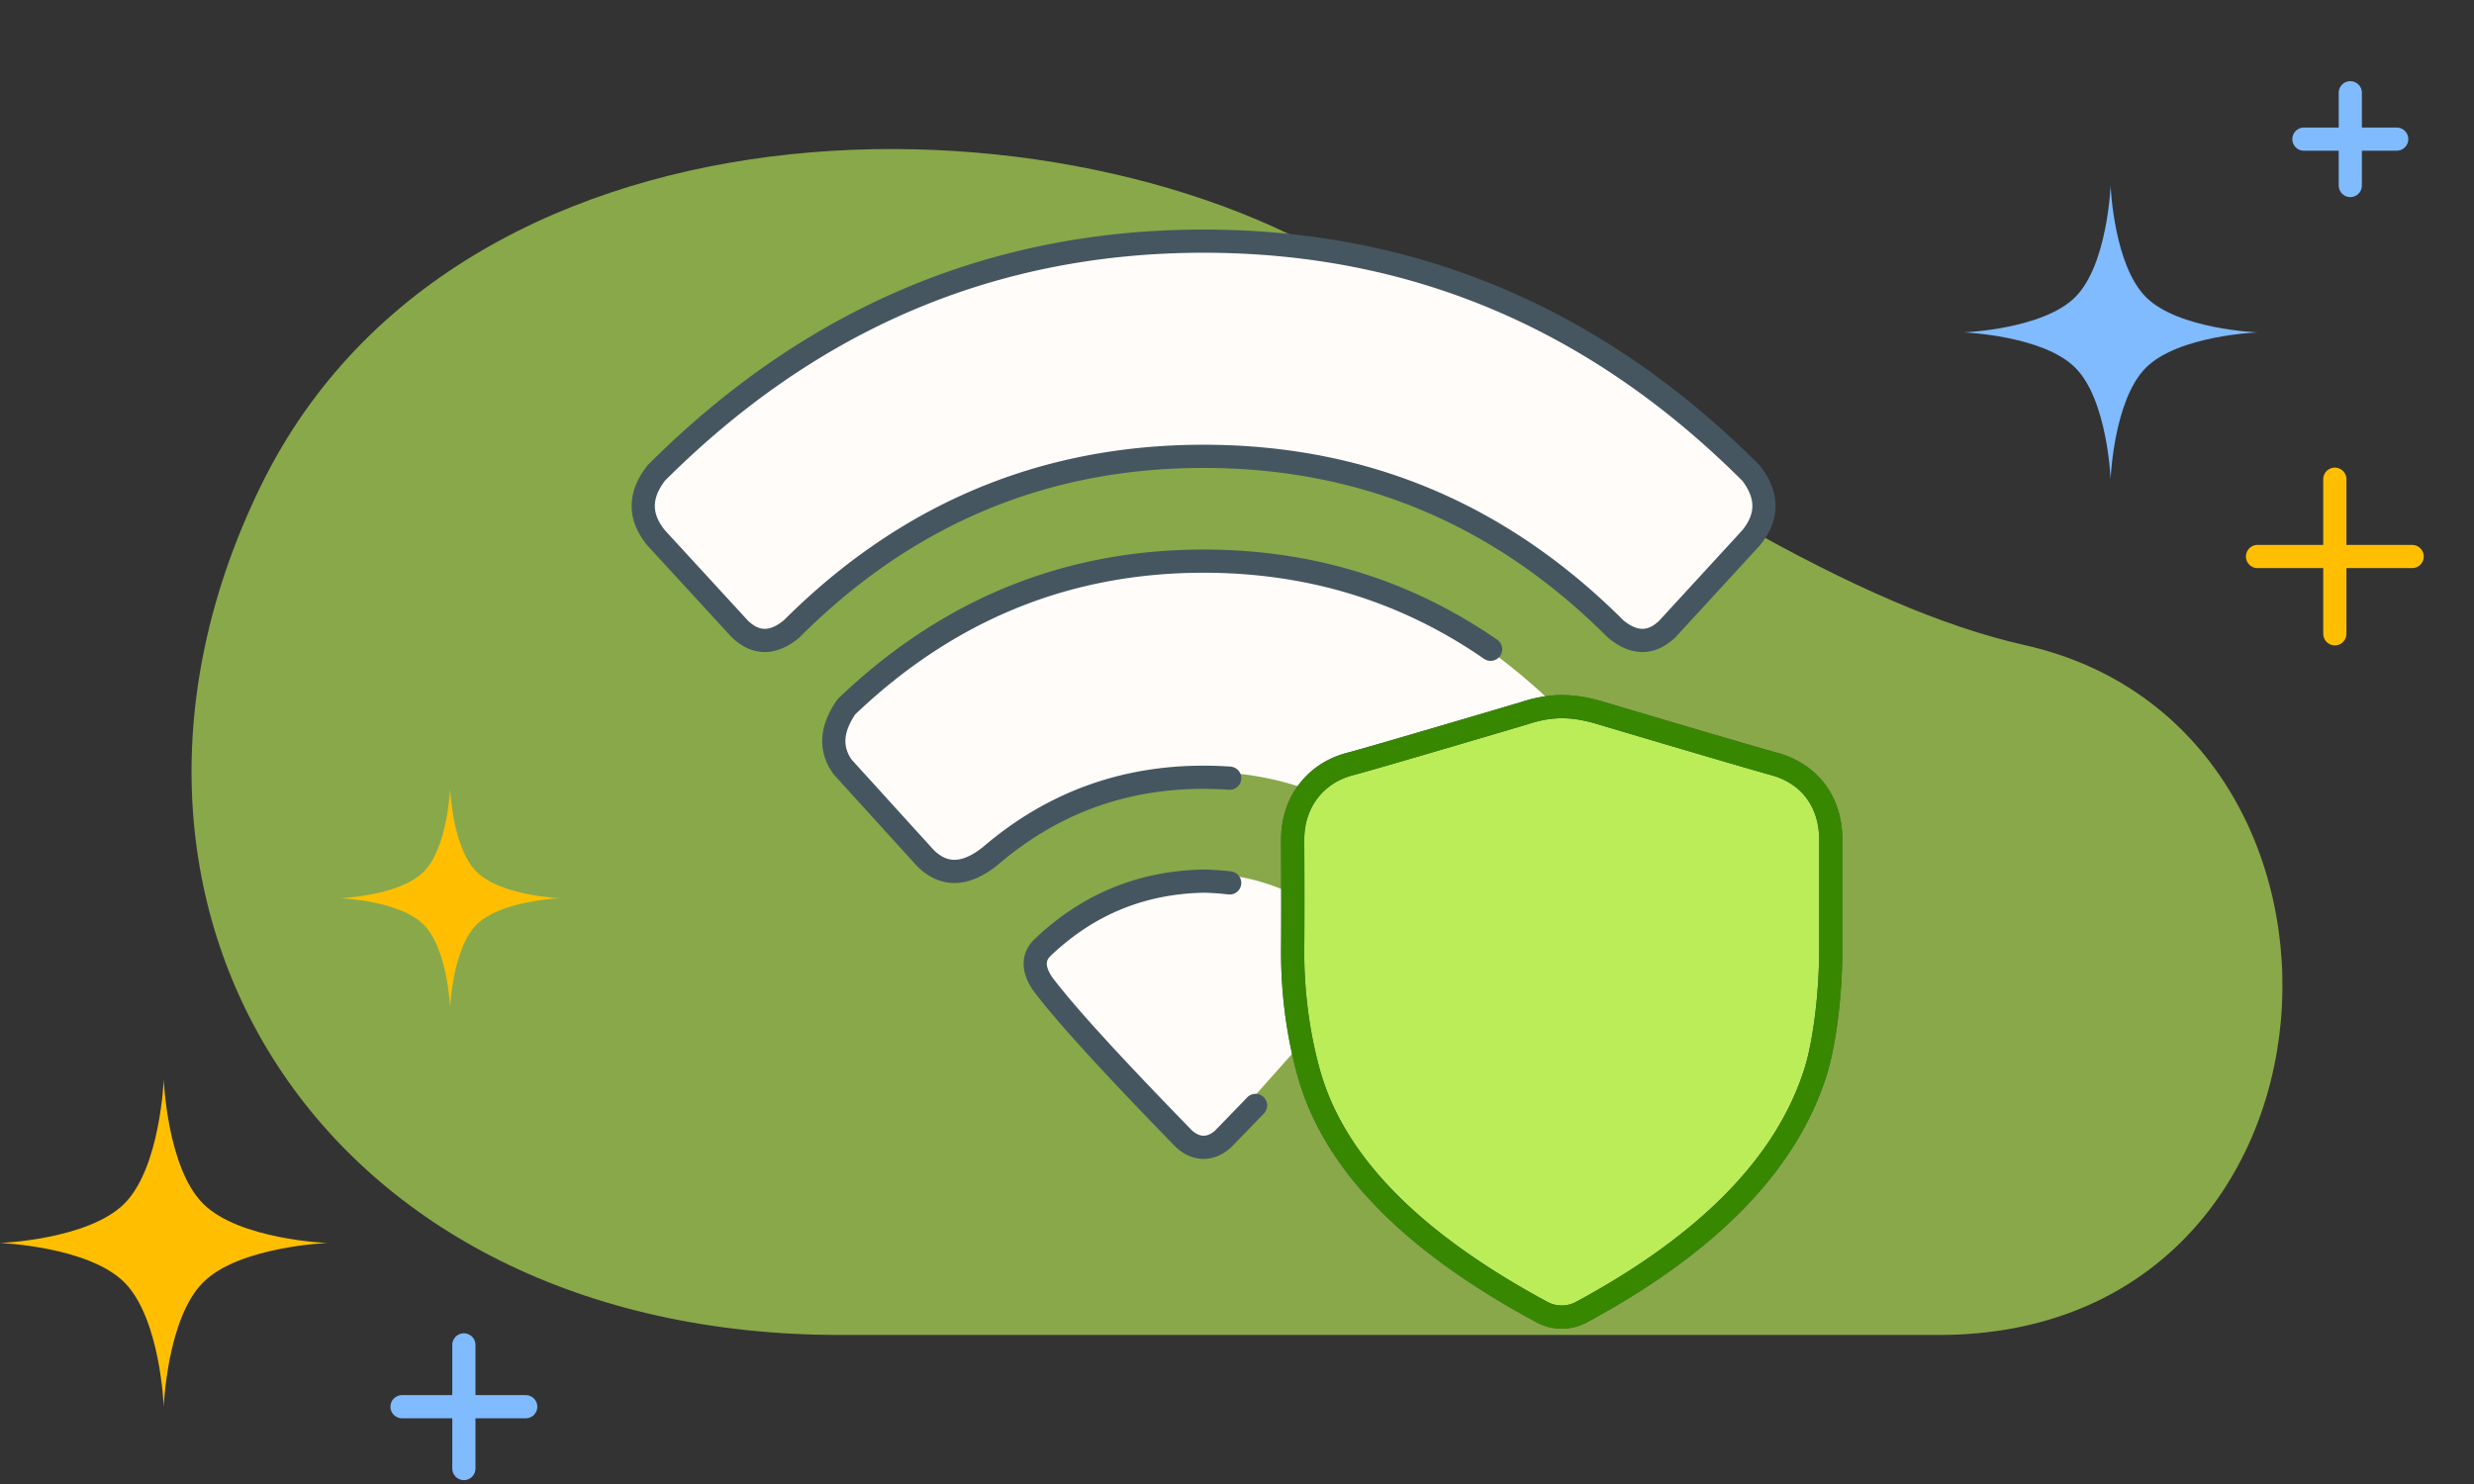 <svg width="160" height="96" fill="none" xmlns="http://www.w3.org/2000/svg"><rect width="100%" height="100%" fill="#333333" stroke="none"/><path opacity=".63" d="M16.884 31.402c-13.19 26.94 3.632 54.956 37.457 54.957h71.052c27.546 0 29.582-39.244 5.54-44.628-10.609-2.375-24.468-10.772-41.858-23.237-18.11-12.98-59.002-14.032-72.191 12.908z" fill="#BBED58"/><path d="M152 6v6m3-3h-6M30 87v8m4-4h-8" stroke="#80BAFF" stroke-width="1.5" stroke-linecap="round" stroke-linejoin="round"/><path d="M151 31v10m5-5h-10" stroke="#FFBF00" stroke-width="1.5" stroke-linecap="round" stroke-linejoin="round"/><path d="M136.498 12s.194 5.127 2.284 7.218c2.091 2.09 7.218 2.284 7.218 2.284s-5.127.194-7.218 2.285c-2.09 2.09-2.284 7.218-2.284 7.218s-.194-5.127-2.285-7.218c-2.09-2.09-7.218-2.285-7.218-2.285s5.128-.194 7.218-2.284c2.091-2.09 2.285-7.218 2.285-7.218z" fill="#80BAFF"/><path d="M29.11 50.995s.146 3.837 1.71 5.401c1.564 1.564 5.4 1.71 5.4 1.71s-3.836.145-5.4 1.709c-1.564 1.564-1.71 5.4-1.71 5.4s-.145-3.836-1.71-5.4c-1.563-1.564-5.4-1.71-5.4-1.71s3.837-.145 5.4-1.709c1.565-1.564 1.71-5.4 1.71-5.4zM10.589 69.822s.216 5.714 2.545 8.043c2.33 2.33 8.043 2.546 8.043 2.546s-5.713.216-8.043 2.546C10.804 85.287 10.59 91 10.59 91s-.216-5.714-2.546-8.043C5.713 80.627 0 80.41 0 80.41s5.713-.216 8.043-2.546c2.33-2.33 2.546-8.043 2.546-8.043z" fill="#FFBF00"/><path d="M77.655 36.05c-7.99 0-15.832 2.71-22.968 9.646-.888.863-.9 2.269-.078 3.194l5.56 6.257c.879.988 2.383 1.071 3.403.23 3.497-2.884 7.65-5.456 14.083-5.456s10.585 2.572 14.083 5.456c1.02.841 2.524.758 3.402-.23l5.56-6.257c.823-.925.811-2.331-.077-3.194-7.136-6.935-14.977-9.646-22.968-9.646zm-9.842 24.411c3.192-2.826 6.466-3.96 9.842-3.96 3.376 0 6.65 1.134 9.842 3.96.927.821.934 2.235.111 3.16l-8.16 9.182a2.4 2.4 0 01-3.587 0l-8.16-9.181c-.822-.926-.816-2.34.112-3.16z" fill="#FFFCFA"/><path d="M41.981 31.471C52.723 20.223 65.047 15.6 77.655 15.6c12.607 0 24.932 4.623 35.674 15.871.842.882.842 2.261.032 3.172l-5.501 6.19c-.953 1.073-2.627 1.069-3.637.048-8.266-8.358-17.254-11.53-26.568-11.53s-18.302 3.172-26.569 11.53c-1.01 1.021-2.683 1.025-3.636-.048l-5.501-6.19c-.81-.91-.81-2.29.032-3.172z" fill="#FFFCFA"/><path d="M117.378 69.463c.609-1.86 1.022-5.11 1.022-8.022v-7.13c0-2.49-1.419-4.273-3.643-4.887-2.225-.614-11.169-3.277-11.169-3.277-1.827-.556-3.22-.599-5.04 0 0 0-9.778 2.9-11.236 3.277-2.201.569-3.711 2.43-3.711 4.888 0 .034.022 4.193 0 7.129-.023 2.935.413 5.747 1.055 8.022 1.686 5.97 6.935 11.049 15.153 15.464a2.713 2.713 0 002.383 0c8.218-4.415 13.28-9.57 15.186-15.464z" fill="#BBED58"/><path d="M96.4 42c-5.497-3.8-11.684-5.7-18.56-5.7-8.84 0-16.54 3.14-23.1 9.42-1 1.44-1.08 2.74-.24 3.9l5.34 5.88c1.2 1.2 2.6 1.16 4.2-.12 3.96-3.4 8.56-5.1 13.8-5.1.57 0 1.132.02 1.687.06m0 6.776A16.966 16.966 0 0077.84 57c-4.04.08-7.52 1.52-10.44 4.32-.6.6-.6 1.36 0 2.28 1.4 1.88 4.46 5.24 9.18 10.08.8.72 1.72.72 2.52 0 .74-.76 1.44-1.483 2.1-2.17M77.84 15.6c-13.6 0-25.4 5-35.4 15-1.12 1.44-1.12 2.84 0 4.2l5.4 5.88c1.04 1 2.16 1 3.36 0 7.44-7.44 16.32-11.16 26.64-11.16s19.2 3.72 26.64 11.16c1.2 1 2.32 1 3.36 0l5.4-5.88c1.12-1.36 1.12-2.76 0-4.2-10-10-21.8-15-35.4-15zm40.56 45.84c0 2.913-.413 6.163-1.022 8.022-1.906 5.894-6.968 11.05-15.186 15.465a2.713 2.713 0 01-2.383 0c-8.218-4.416-13.467-9.494-15.153-15.465-.642-2.275-1.078-5.087-1.055-8.022.022-2.936 0-7.095 0-7.129 0-2.458 1.51-4.32 3.711-4.888 1.458-.376 11.237-3.277 11.237-3.277 1.819-.599 3.212-.556 5.039 0 0 0 8.944 2.663 11.169 3.277 2.224.614 3.643 2.396 3.643 4.888v7.129z" stroke="#455660" stroke-width="1.5" stroke-linecap="round" stroke-linejoin="round"/><path d="M117.378 69.462c.609-1.86 1.022-5.11 1.022-8.023v-7.128c0-2.492-1.419-4.274-3.643-4.888-2.225-.614-11.169-3.277-11.169-3.277-1.827-.556-3.22-.599-5.04 0 0 0-9.778 2.9-11.236 3.277-2.201.569-3.711 2.43-3.711 4.888 0 .034.022 4.193 0 7.129-.023 2.935.413 5.747 1.055 8.022 1.686 5.97 6.935 11.049 15.153 15.464a2.713 2.713 0 002.383 0c8.218-4.415 13.28-9.57 15.186-15.464z" stroke="#388700" stroke-width="1.5" stroke-linecap="round" stroke-linejoin="round"/></svg>